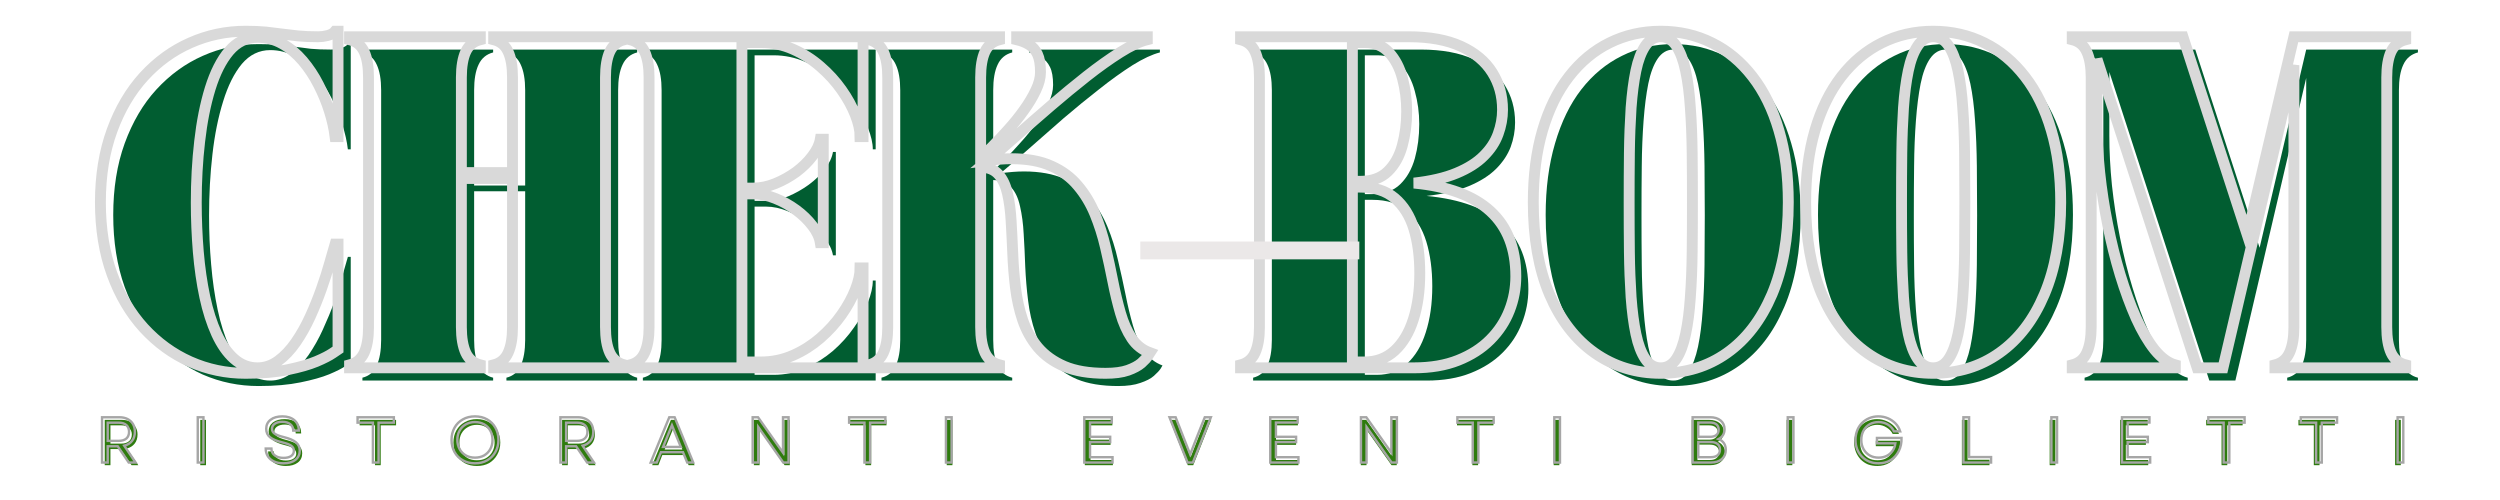 <svg xmlns="http://www.w3.org/2000/svg" xmlns:xlink="http://www.w3.org/1999/xlink" width="200" zoomAndPan="magnify" viewBox="0 0 150 30" height="40" preserveAspectRatio="xMidYMid meet" version="1.0"><defs><g/><clipPath id="c4f66b901e"><path d="M 2.418 0 L 147.578 0 L 147.578 27 L 2.418 27 Z M 2.418 0 " clip-rule="nonzero"/></clipPath><clipPath id="ce10c6e662"><path d="M 68.418 14.492 L 81.559 14.492 L 81.559 15.559 L 68.418 15.559 Z M 68.418 14.492 " clip-rule="nonzero"/></clipPath></defs><g fill="#015d31" fill-opacity="1"><g transform="translate(6.013, 22.834)"><g><path d="M 0.781 -9.938 C 0.781 -11.531 1.008 -12.961 1.469 -14.234 C 1.938 -15.516 2.57 -16.594 3.375 -17.469 C 4.188 -18.352 5.113 -19.023 6.156 -19.484 C 7.207 -19.953 8.32 -20.188 9.5 -20.188 C 9.969 -20.188 10.367 -20.172 10.703 -20.141 C 11.047 -20.109 11.367 -20.07 11.672 -20.031 C 11.973 -19.988 12.297 -19.945 12.641 -19.906 C 12.984 -19.875 13.383 -19.859 13.844 -19.859 C 14.02 -19.859 14.207 -19.883 14.406 -19.938 C 14.613 -19.988 14.766 -20.07 14.859 -20.188 L 15.031 -20.188 L 15.031 -13.875 L 14.859 -13.875 C 14.805 -14.344 14.691 -14.848 14.516 -15.391 C 14.348 -15.93 14.129 -16.461 13.859 -16.984 C 13.598 -17.504 13.285 -17.977 12.922 -18.406 C 12.555 -18.844 12.145 -19.188 11.688 -19.438 C 11.238 -19.695 10.742 -19.828 10.203 -19.828 C 9.535 -19.828 8.969 -19.551 8.5 -19 C 8.039 -18.445 7.664 -17.695 7.375 -16.75 C 7.082 -15.812 6.867 -14.754 6.734 -13.578 C 6.598 -12.398 6.531 -11.176 6.531 -9.906 C 6.531 -8.914 6.57 -7.938 6.656 -6.969 C 6.738 -6 6.867 -5.094 7.047 -4.25 C 7.223 -3.414 7.457 -2.676 7.75 -2.031 C 8.039 -1.395 8.391 -0.895 8.797 -0.531 C 9.203 -0.176 9.672 0 10.203 0 C 10.648 0 11.062 -0.141 11.438 -0.422 C 11.82 -0.703 12.176 -1.07 12.5 -1.531 C 12.82 -2 13.109 -2.508 13.359 -3.062 C 13.617 -3.625 13.848 -4.18 14.047 -4.734 C 14.242 -5.297 14.406 -5.812 14.531 -6.281 C 14.664 -6.758 14.773 -7.141 14.859 -7.422 L 15.031 -7.422 L 15.031 -1.094 C 15.031 -1.094 14.926 -1.02 14.719 -0.875 C 14.508 -0.727 14.18 -0.562 13.734 -0.375 C 13.297 -0.195 12.723 -0.035 12.016 0.109 C 11.316 0.254 10.477 0.328 9.5 0.328 C 8.32 0.328 7.207 0.098 6.156 -0.359 C 5.113 -0.828 4.188 -1.5 3.375 -2.375 C 2.57 -3.258 1.938 -4.336 1.469 -5.609 C 1.008 -6.891 0.781 -8.332 0.781 -9.938 Z M 0.781 -9.938 "/></g></g></g><g fill="#015d31" fill-opacity="1"><g transform="translate(21.307, 22.834)"><g><path d="M 1.562 -17.422 C 1.562 -18.066 1.473 -18.578 1.297 -18.953 C 1.129 -19.336 0.844 -19.582 0.438 -19.688 L 0.438 -19.859 L 8.281 -19.859 L 8.281 -19.688 C 7.875 -19.582 7.582 -19.336 7.406 -18.953 C 7.227 -18.578 7.141 -18.066 7.141 -17.422 L 7.141 -11.703 L 10.203 -11.703 L 10.203 -17.422 C 10.203 -18.066 10.113 -18.578 9.938 -18.953 C 9.77 -19.336 9.484 -19.582 9.078 -19.688 L 9.078 -19.859 L 16.922 -19.859 L 16.922 -19.688 C 16.516 -19.582 16.223 -19.336 16.047 -18.953 C 15.867 -18.578 15.781 -18.066 15.781 -17.422 L 15.781 -2.438 C 15.781 -1.801 15.867 -1.289 16.047 -0.906 C 16.223 -0.52 16.516 -0.273 16.922 -0.172 L 16.922 0 L 9.078 0 L 9.078 -0.172 C 9.484 -0.273 9.77 -0.52 9.938 -0.906 C 10.113 -1.289 10.203 -1.801 10.203 -2.438 L 10.203 -11.359 L 7.141 -11.359 L 7.141 -2.438 C 7.141 -1.801 7.227 -1.289 7.406 -0.906 C 7.582 -0.52 7.875 -0.273 8.281 -0.172 L 8.281 0 L 0.438 0 L 0.438 -0.172 C 0.844 -0.273 1.129 -0.52 1.297 -0.906 C 1.473 -1.289 1.562 -1.801 1.562 -2.438 Z M 1.562 -17.422 "/></g></g></g><g fill="#015d31" fill-opacity="1"><g transform="translate(38.134, 22.834)"><g><path d="M 14.406 0 L 0.438 0 L 0.438 -0.172 C 0.844 -0.273 1.129 -0.52 1.297 -0.906 C 1.473 -1.289 1.562 -1.801 1.562 -2.438 L 1.562 -17.422 C 1.562 -18.066 1.473 -18.578 1.297 -18.953 C 1.129 -19.336 0.844 -19.582 0.438 -19.688 L 0.438 -19.859 L 14.406 -19.859 L 14.406 -13.875 L 14.234 -13.875 C 14.234 -14.25 14.133 -14.68 13.938 -15.172 C 13.75 -15.66 13.473 -16.16 13.109 -16.672 C 12.754 -17.18 12.332 -17.648 11.844 -18.078 C 11.352 -18.504 10.805 -18.848 10.203 -19.109 C 9.598 -19.379 8.957 -19.516 8.281 -19.516 L 7.141 -19.516 L 7.141 -10.781 L 7.828 -10.781 C 8.254 -10.781 8.691 -10.867 9.141 -11.047 C 9.586 -11.234 10.004 -11.469 10.391 -11.75 C 10.773 -12.031 11.098 -12.344 11.359 -12.688 C 11.629 -13.039 11.789 -13.383 11.844 -13.719 L 12.016 -13.719 L 12.016 -7.516 L 11.844 -7.516 C 11.789 -7.848 11.629 -8.188 11.359 -8.531 C 11.098 -8.875 10.773 -9.188 10.391 -9.469 C 10.004 -9.75 9.586 -9.977 9.141 -10.156 C 8.691 -10.344 8.254 -10.438 7.828 -10.438 L 7.141 -10.438 L 7.141 -0.344 L 8.281 -0.344 C 8.957 -0.344 9.598 -0.477 10.203 -0.75 C 10.805 -1.02 11.352 -1.363 11.844 -1.781 C 12.332 -2.207 12.754 -2.676 13.109 -3.188 C 13.473 -3.695 13.75 -4.195 13.938 -4.688 C 14.133 -5.176 14.234 -5.613 14.234 -6 L 14.406 -6 Z M 14.406 0 "/></g></g></g><g fill="#015d31" fill-opacity="1"><g transform="translate(52.452, 22.834)"><g><path d="M 1.562 -17.422 C 1.562 -18.066 1.473 -18.578 1.297 -18.953 C 1.129 -19.336 0.844 -19.582 0.438 -19.688 L 0.438 -19.859 L 8.281 -19.859 L 8.281 -19.688 C 7.875 -19.582 7.582 -19.336 7.406 -18.953 C 7.227 -18.578 7.141 -18.066 7.141 -17.422 L 7.141 -12.578 C 7.328 -12.754 7.566 -12.992 7.859 -13.297 C 8.16 -13.598 8.473 -13.93 8.797 -14.297 C 9.129 -14.66 9.441 -15.047 9.734 -15.453 C 10.023 -15.859 10.266 -16.254 10.453 -16.641 C 10.641 -17.035 10.734 -17.398 10.734 -17.734 C 10.734 -18.203 10.672 -18.562 10.547 -18.812 C 10.422 -19.07 10.25 -19.266 10.031 -19.391 C 9.82 -19.516 9.578 -19.613 9.297 -19.688 L 9.297 -19.859 L 17.141 -19.859 L 17.141 -19.688 C 16.68 -19.57 16.133 -19.316 15.5 -18.922 C 14.875 -18.523 14.207 -18.047 13.5 -17.484 C 12.789 -16.93 12.078 -16.348 11.359 -15.734 C 10.648 -15.117 9.969 -14.52 9.312 -13.938 C 8.664 -13.363 8.086 -12.863 7.578 -12.438 C 8.086 -12.508 8.555 -12.547 8.984 -12.547 C 9.941 -12.547 10.742 -12.398 11.391 -12.109 C 12.035 -11.816 12.566 -11.422 12.984 -10.922 C 13.398 -10.422 13.738 -9.852 14 -9.219 C 14.258 -8.594 14.469 -7.93 14.625 -7.234 C 14.789 -6.535 14.941 -5.848 15.078 -5.172 C 15.211 -4.492 15.363 -3.863 15.531 -3.281 C 15.695 -2.695 15.922 -2.195 16.203 -1.781 C 16.484 -1.363 16.848 -1.07 17.297 -0.906 C 17.297 -0.906 17.258 -0.844 17.188 -0.719 C 17.113 -0.602 16.977 -0.457 16.781 -0.281 C 16.594 -0.113 16.32 0.023 15.969 0.141 C 15.625 0.266 15.18 0.328 14.641 0.328 C 13.648 0.328 12.828 0.191 12.172 -0.078 C 11.516 -0.359 10.984 -0.738 10.578 -1.219 C 10.18 -1.695 9.879 -2.242 9.672 -2.859 C 9.461 -3.473 9.316 -4.117 9.234 -4.797 C 9.148 -5.473 9.094 -6.156 9.062 -6.844 C 9.039 -7.531 9.008 -8.18 8.969 -8.797 C 8.938 -9.41 8.863 -9.961 8.75 -10.453 C 8.645 -10.941 8.469 -11.32 8.219 -11.594 C 7.969 -11.875 7.609 -12.02 7.141 -12.031 L 7.141 -2.438 C 7.141 -1.801 7.227 -1.289 7.406 -0.906 C 7.582 -0.52 7.875 -0.273 8.281 -0.172 L 8.281 0 L 0.438 0 L 0.438 -0.172 C 0.844 -0.273 1.129 -0.52 1.297 -0.906 C 1.473 -1.289 1.562 -1.801 1.562 -2.438 Z M 1.562 -17.422 "/></g></g></g><g fill="#015d31" fill-opacity="1"><g transform="translate(69.663, 22.834)"><g/></g></g><g fill="#015d31" fill-opacity="1"><g transform="translate(74.749, 22.834)"><g><path d="M 1.562 -17.422 C 1.562 -18.066 1.473 -18.578 1.297 -18.953 C 1.129 -19.336 0.844 -19.582 0.438 -19.688 L 0.438 -19.859 L 10.516 -19.859 C 11.773 -19.859 12.82 -19.664 13.656 -19.281 C 14.488 -18.906 15.113 -18.391 15.531 -17.734 C 15.945 -17.078 16.156 -16.328 16.156 -15.484 C 16.156 -14.984 16.066 -14.492 15.891 -14.016 C 15.711 -13.547 15.422 -13.109 15.016 -12.703 C 14.617 -12.305 14.078 -11.961 13.391 -11.672 C 12.711 -11.391 11.863 -11.191 10.844 -11.078 C 14.914 -10.691 16.953 -8.828 16.953 -5.484 C 16.953 -4.773 16.82 -4.094 16.562 -3.438 C 16.312 -2.781 15.926 -2.191 15.406 -1.672 C 14.895 -1.16 14.258 -0.754 13.5 -0.453 C 12.738 -0.148 11.852 0 10.844 0 L 0.438 0 L 0.438 -0.172 C 0.844 -0.273 1.129 -0.52 1.297 -0.906 C 1.473 -1.289 1.562 -1.801 1.562 -2.438 Z M 7.141 -0.344 L 7.859 -0.344 C 8.578 -0.344 9.18 -0.566 9.672 -1.016 C 10.172 -1.473 10.547 -2.098 10.797 -2.891 C 11.055 -3.691 11.188 -4.613 11.188 -5.656 C 11.188 -6.664 11.066 -7.562 10.828 -8.344 C 10.586 -9.125 10.207 -9.734 9.688 -10.172 C 9.164 -10.617 8.473 -10.844 7.609 -10.844 L 7.141 -10.844 Z M 7.891 -19.516 L 7.141 -19.516 L 7.141 -11.188 L 7.609 -11.188 C 8.305 -11.188 8.859 -11.383 9.266 -11.781 C 9.672 -12.176 9.961 -12.691 10.141 -13.328 C 10.316 -13.961 10.406 -14.648 10.406 -15.391 C 10.406 -16.078 10.316 -16.734 10.141 -17.359 C 9.973 -17.992 9.707 -18.508 9.344 -18.906 C 8.977 -19.312 8.492 -19.516 7.891 -19.516 Z M 7.891 -19.516 "/></g></g></g><g fill="#015d31" fill-opacity="1"><g transform="translate(91.959, 22.834)"><g><path d="M 0.781 -9.938 C 0.781 -11.531 0.969 -12.961 1.344 -14.234 C 1.719 -15.516 2.242 -16.594 2.922 -17.469 C 3.609 -18.352 4.422 -19.023 5.359 -19.484 C 6.297 -19.953 7.32 -20.188 8.438 -20.188 C 9.551 -20.188 10.57 -19.953 11.5 -19.484 C 12.438 -19.023 13.25 -18.352 13.938 -17.469 C 14.625 -16.594 15.148 -15.516 15.516 -14.234 C 15.891 -12.961 16.078 -11.531 16.078 -9.938 C 16.078 -7.781 15.75 -5.938 15.094 -4.406 C 14.445 -2.875 13.547 -1.703 12.391 -0.891 C 11.242 -0.078 9.926 0.328 8.438 0.328 C 6.945 0.328 5.625 -0.078 4.469 -0.891 C 3.312 -1.703 2.406 -2.875 1.75 -4.406 C 1.102 -5.938 0.781 -7.781 0.781 -9.938 Z M 6.531 -9.906 C 6.531 -8.895 6.535 -7.906 6.547 -6.938 C 6.555 -5.977 6.594 -5.078 6.656 -4.234 C 6.719 -3.398 6.812 -2.664 6.938 -2.031 C 7.07 -1.395 7.258 -0.895 7.5 -0.531 C 7.738 -0.176 8.051 0 8.438 0 C 8.812 0 9.117 -0.176 9.359 -0.531 C 9.598 -0.895 9.785 -1.395 9.922 -2.031 C 10.055 -2.664 10.148 -3.398 10.203 -4.234 C 10.266 -5.078 10.301 -5.977 10.312 -6.938 C 10.32 -7.906 10.328 -8.895 10.328 -9.906 C 10.328 -10.914 10.32 -11.906 10.312 -12.875 C 10.301 -13.852 10.266 -14.758 10.203 -15.594 C 10.148 -16.438 10.055 -17.176 9.922 -17.812 C 9.785 -18.457 9.594 -18.957 9.344 -19.312 C 9.102 -19.676 8.801 -19.859 8.438 -19.859 C 8.062 -19.859 7.75 -19.676 7.5 -19.312 C 7.258 -18.957 7.07 -18.457 6.938 -17.812 C 6.812 -17.176 6.719 -16.438 6.656 -15.594 C 6.594 -14.758 6.555 -13.852 6.547 -12.875 C 6.535 -11.906 6.531 -10.914 6.531 -9.906 Z M 6.531 -9.906 "/></g></g></g><g fill="#015d31" fill-opacity="1"><g transform="translate(108.299, 22.834)"><g><path d="M 0.781 -9.938 C 0.781 -11.531 0.969 -12.961 1.344 -14.234 C 1.719 -15.516 2.242 -16.594 2.922 -17.469 C 3.609 -18.352 4.422 -19.023 5.359 -19.484 C 6.297 -19.953 7.32 -20.188 8.438 -20.188 C 9.551 -20.188 10.57 -19.953 11.5 -19.484 C 12.438 -19.023 13.25 -18.352 13.938 -17.469 C 14.625 -16.594 15.148 -15.516 15.516 -14.234 C 15.891 -12.961 16.078 -11.531 16.078 -9.938 C 16.078 -7.781 15.75 -5.938 15.094 -4.406 C 14.445 -2.875 13.547 -1.703 12.391 -0.891 C 11.242 -0.078 9.926 0.328 8.438 0.328 C 6.945 0.328 5.625 -0.078 4.469 -0.891 C 3.312 -1.703 2.406 -2.875 1.75 -4.406 C 1.102 -5.938 0.781 -7.781 0.781 -9.938 Z M 6.531 -9.906 C 6.531 -8.895 6.535 -7.906 6.547 -6.938 C 6.555 -5.977 6.594 -5.078 6.656 -4.234 C 6.719 -3.398 6.812 -2.664 6.938 -2.031 C 7.07 -1.395 7.258 -0.895 7.5 -0.531 C 7.738 -0.176 8.051 0 8.438 0 C 8.812 0 9.117 -0.176 9.359 -0.531 C 9.598 -0.895 9.785 -1.395 9.922 -2.031 C 10.055 -2.664 10.148 -3.398 10.203 -4.234 C 10.266 -5.078 10.301 -5.977 10.312 -6.938 C 10.32 -7.906 10.328 -8.895 10.328 -9.906 C 10.328 -10.914 10.32 -11.906 10.312 -12.875 C 10.301 -13.852 10.266 -14.758 10.203 -15.594 C 10.148 -16.438 10.055 -17.176 9.922 -17.812 C 9.785 -18.457 9.594 -18.957 9.344 -19.312 C 9.102 -19.676 8.801 -19.859 8.438 -19.859 C 8.062 -19.859 7.75 -19.676 7.5 -19.312 C 7.258 -18.957 7.07 -18.457 6.938 -17.812 C 6.812 -17.176 6.719 -16.438 6.656 -15.594 C 6.594 -14.758 6.555 -13.852 6.547 -12.875 C 6.535 -11.906 6.531 -10.914 6.531 -9.906 Z M 6.531 -9.906 "/></g></g></g><g fill="#015d31" fill-opacity="1"><g transform="translate(124.638, 22.834)"><g><path d="M 0.438 -0.172 C 0.844 -0.273 1.129 -0.52 1.297 -0.906 C 1.473 -1.289 1.562 -1.801 1.562 -2.438 L 1.562 -17.422 C 1.562 -18.066 1.473 -18.578 1.297 -18.953 C 1.129 -19.336 0.844 -19.582 0.438 -19.688 L 0.438 -19.859 L 7.078 -19.859 L 10.938 -7.969 L 13.734 -19.859 L 20.438 -19.859 L 20.438 -19.688 C 20.031 -19.582 19.738 -19.336 19.562 -18.953 C 19.383 -18.578 19.297 -18.066 19.297 -17.422 L 19.297 -2.438 C 19.297 -1.801 19.383 -1.289 19.562 -0.906 C 19.738 -0.52 20.031 -0.273 20.438 -0.172 L 20.438 0 L 12.594 0 L 12.594 -0.172 C 13 -0.273 13.289 -0.52 13.469 -0.906 C 13.645 -1.289 13.734 -1.801 13.734 -2.438 L 13.734 -18.156 L 9.484 0 L 7.922 0 L 1.922 -18.516 L 1.922 -14.703 C 1.922 -13.766 1.973 -12.77 2.078 -11.719 C 2.191 -10.676 2.352 -9.629 2.562 -8.578 C 2.77 -7.535 3.02 -6.535 3.312 -5.578 C 3.602 -4.617 3.922 -3.75 4.266 -2.969 C 4.617 -2.195 4.988 -1.566 5.375 -1.078 C 5.77 -0.586 6.188 -0.285 6.625 -0.172 L 6.625 0 L 0.438 0 Z M 0.438 -0.172 "/></g></g></g><g clip-path="url(#c4f66b901e)"><path stroke-linecap="butt" transform="matrix(0.726, 0, 0, 0.726, 2.158, 8.274)" fill="none" stroke-linejoin="miter" d="M 5.326 5.316 C 5.326 3.11 5.649 1.135 6.289 -0.615 C 6.929 -2.369 7.807 -3.855 8.915 -5.071 C 10.029 -6.287 11.305 -7.218 12.747 -7.853 C 14.19 -8.494 15.713 -8.817 17.327 -8.817 C 17.984 -8.817 18.544 -8.79 19.012 -8.747 C 19.475 -8.698 19.916 -8.644 20.33 -8.585 C 20.745 -8.531 21.192 -8.478 21.66 -8.429 C 22.133 -8.381 22.688 -8.359 23.328 -8.359 C 23.57 -8.359 23.829 -8.391 24.109 -8.461 C 24.388 -8.537 24.593 -8.655 24.722 -8.817 L 24.964 -8.817 L 24.964 -0.103 L 24.722 -0.103 C 24.641 -0.76 24.485 -1.46 24.254 -2.197 C 24.023 -2.945 23.721 -3.677 23.35 -4.398 C 22.984 -5.119 22.548 -5.776 22.047 -6.368 C 21.541 -6.96 20.976 -7.434 20.352 -7.783 C 19.733 -8.133 19.05 -8.311 18.312 -8.311 C 17.387 -8.311 16.606 -7.929 15.96 -7.17 C 15.32 -6.411 14.803 -5.383 14.4 -4.086 C 14.001 -2.794 13.711 -1.336 13.528 0.29 C 13.339 1.915 13.248 3.599 13.248 5.343 C 13.248 6.721 13.307 8.072 13.415 9.401 C 13.528 10.731 13.705 11.974 13.953 13.136 C 14.2 14.293 14.529 15.311 14.927 16.193 C 15.331 17.07 15.81 17.759 16.369 18.255 C 16.929 18.75 17.58 19.003 18.312 19.003 C 18.92 19.003 19.491 18.809 20.018 18.427 C 20.546 18.039 21.03 17.528 21.471 16.893 C 21.913 16.252 22.311 15.547 22.661 14.778 C 23.011 14.008 23.323 13.239 23.592 12.474 C 23.866 11.705 24.092 10.989 24.275 10.332 C 24.458 9.676 24.609 9.159 24.722 8.777 L 24.964 8.777 L 24.964 17.49 C 24.964 17.49 24.819 17.587 24.528 17.786 C 24.238 17.985 23.791 18.217 23.183 18.475 C 22.575 18.728 21.789 18.954 20.82 19.153 C 19.851 19.358 18.689 19.455 17.327 19.455 C 15.713 19.455 14.19 19.137 12.747 18.497 C 11.305 17.856 10.029 16.925 8.915 15.714 C 7.807 14.498 6.929 13.018 6.289 11.263 C 5.649 9.514 5.326 7.528 5.326 5.316 Z M 27.483 -5.001 C 27.483 -5.894 27.365 -6.599 27.123 -7.121 C 26.88 -7.643 26.482 -7.977 25.917 -8.117 L 25.917 -8.359 L 36.724 -8.359 L 36.724 -8.117 C 36.164 -7.977 35.761 -7.643 35.518 -7.121 C 35.282 -6.599 35.158 -5.894 35.158 -5.001 L 35.158 2.868 L 39.383 2.868 L 39.383 -5.001 C 39.383 -5.894 39.264 -6.599 39.022 -7.121 C 38.785 -7.643 38.387 -7.977 37.827 -8.117 L 37.827 -8.359 L 48.623 -8.359 L 48.623 -8.117 C 48.064 -7.977 47.665 -7.643 47.423 -7.121 C 47.186 -6.599 47.068 -5.894 47.068 -5.001 L 47.068 15.644 C 47.068 16.522 47.186 17.227 47.423 17.754 C 47.665 18.281 48.064 18.615 48.623 18.76 L 48.623 19.003 L 37.827 19.003 L 37.827 18.76 C 38.387 18.615 38.785 18.281 39.022 17.754 C 39.264 17.227 39.383 16.522 39.383 15.644 L 39.383 3.352 L 35.158 3.352 L 35.158 15.644 C 35.158 16.522 35.282 17.227 35.518 17.754 C 35.761 18.281 36.164 18.615 36.724 18.76 L 36.724 19.003 L 25.917 19.003 L 25.917 18.76 C 26.482 18.615 26.88 18.281 27.123 17.754 C 27.365 17.227 27.483 16.522 27.483 15.644 Z M 68.354 19.003 L 49.102 19.003 L 49.102 18.76 C 49.667 18.615 50.066 18.281 50.303 17.754 C 50.545 17.227 50.669 16.522 50.669 15.644 L 50.669 -5.001 C 50.669 -5.894 50.545 -6.599 50.303 -7.121 C 50.066 -7.643 49.667 -7.977 49.102 -8.117 L 49.102 -8.359 L 68.354 -8.359 L 68.354 -0.103 L 68.111 -0.103 C 68.111 -0.631 67.977 -1.234 67.713 -1.906 C 67.449 -2.579 67.073 -3.268 66.578 -3.968 C 66.082 -4.673 65.496 -5.313 64.823 -5.894 C 64.15 -6.481 63.402 -6.96 62.568 -7.326 C 61.734 -7.697 60.851 -7.88 59.909 -7.88 L 58.343 -7.88 L 58.343 4.148 L 59.28 4.148 C 59.877 4.148 60.48 4.025 61.093 3.777 C 61.707 3.53 62.283 3.207 62.821 2.819 C 63.354 2.421 63.8 1.985 64.161 1.506 C 64.527 1.022 64.748 0.559 64.823 0.112 L 65.065 0.112 L 65.065 8.659 L 64.823 8.659 C 64.748 8.196 64.527 7.722 64.161 7.254 C 63.8 6.78 63.354 6.35 62.821 5.957 C 62.283 5.564 61.707 5.241 61.093 4.999 C 60.48 4.751 59.877 4.627 59.28 4.627 L 58.343 4.627 L 58.343 18.518 L 59.909 18.518 C 60.851 18.518 61.734 18.335 62.568 17.969 C 63.402 17.603 64.15 17.124 64.823 16.543 C 65.496 15.956 66.082 15.316 66.578 14.611 C 67.073 13.906 67.449 13.217 67.713 12.544 C 67.977 11.872 68.111 11.274 68.111 10.747 L 68.354 10.747 Z M 70.393 -5.001 C 70.393 -5.894 70.275 -6.599 70.033 -7.121 C 69.796 -7.643 69.392 -7.977 68.833 -8.117 L 68.833 -8.359 L 79.634 -8.359 L 79.634 -8.117 C 79.074 -7.977 78.671 -7.643 78.429 -7.121 C 78.192 -6.599 78.073 -5.894 78.073 -5.001 L 78.073 1.673 C 78.332 1.431 78.66 1.102 79.069 0.688 C 79.478 0.273 79.909 -0.189 80.361 -0.695 C 80.818 -1.196 81.249 -1.729 81.647 -2.288 C 82.051 -2.848 82.379 -3.397 82.632 -3.935 C 82.89 -4.468 83.019 -4.969 83.019 -5.431 C 83.019 -6.072 82.933 -6.572 82.766 -6.922 C 82.6 -7.272 82.363 -7.536 82.067 -7.713 C 81.776 -7.891 81.437 -8.026 81.05 -8.117 L 81.05 -8.359 L 91.846 -8.359 L 91.846 -8.117 C 91.211 -7.961 90.457 -7.611 89.591 -7.062 C 88.73 -6.519 87.809 -5.862 86.83 -5.092 C 85.861 -4.328 84.882 -3.521 83.897 -2.676 C 82.912 -1.826 81.97 -1.007 81.071 -0.211 C 80.178 0.58 79.376 1.269 78.676 1.861 C 79.376 1.77 80.027 1.721 80.619 1.721 C 81.927 1.721 83.025 1.92 83.913 2.324 C 84.806 2.722 85.538 3.266 86.109 3.955 C 86.69 4.638 87.158 5.419 87.519 6.29 C 87.874 7.162 88.17 8.077 88.391 9.041 C 88.617 9.999 88.821 10.946 89.004 11.877 C 89.187 12.803 89.397 13.669 89.628 14.476 C 89.86 15.284 90.172 15.978 90.554 16.559 C 90.936 17.13 91.442 17.528 92.066 17.754 C 92.066 17.754 92.013 17.835 91.905 18.002 C 91.803 18.174 91.62 18.373 91.356 18.61 C 91.092 18.836 90.721 19.035 90.242 19.207 C 89.763 19.374 89.144 19.455 88.396 19.455 C 87.034 19.455 85.899 19.266 85 18.884 C 84.096 18.497 83.369 17.975 82.809 17.318 C 82.261 16.661 81.841 15.908 81.55 15.063 C 81.265 14.213 81.066 13.325 80.953 12.388 C 80.84 11.452 80.764 10.515 80.727 9.573 C 80.689 8.626 80.641 7.733 80.592 6.882 C 80.544 6.032 80.447 5.268 80.291 4.595 C 80.14 3.928 79.892 3.4 79.548 3.018 C 79.204 2.631 78.714 2.432 78.073 2.415 L 78.073 15.644 C 78.073 16.522 78.192 17.227 78.429 17.754 C 78.671 18.281 79.074 18.615 79.634 18.76 L 79.634 19.003 L 68.833 19.003 L 68.833 18.76 C 69.392 18.615 69.796 18.281 70.033 17.754 C 70.275 17.227 70.393 16.522 70.393 15.644 Z M 101.113 -5.001 C 101.113 -5.894 100.995 -6.599 100.753 -7.121 C 100.516 -7.643 100.112 -7.977 99.553 -8.117 L 99.553 -8.359 L 113.449 -8.359 C 115.176 -8.359 116.613 -8.095 117.771 -7.568 C 118.922 -7.041 119.778 -6.325 120.349 -5.415 C 120.919 -4.511 121.204 -3.489 121.204 -2.331 C 121.204 -1.648 121.08 -0.975 120.838 -0.319 C 120.601 0.338 120.203 0.941 119.649 1.49 C 119.1 2.044 118.352 2.518 117.405 2.911 C 116.463 3.303 115.29 3.578 113.885 3.734 C 119.498 4.261 122.302 6.834 122.302 11.441 C 122.302 12.42 122.13 13.357 121.775 14.261 C 121.425 15.16 120.892 15.973 120.182 16.683 C 119.471 17.399 118.589 17.959 117.539 18.378 C 116.495 18.793 115.273 19.003 113.885 19.003 L 99.553 19.003 L 99.553 18.76 C 100.112 18.615 100.516 18.281 100.753 17.754 C 100.995 17.227 101.113 16.522 101.113 15.644 Z M 108.794 18.518 L 109.778 18.518 C 110.769 18.518 111.603 18.211 112.286 17.587 C 112.965 16.963 113.481 16.102 113.831 15.004 C 114.186 13.906 114.364 12.641 114.364 11.199 C 114.364 9.805 114.202 8.572 113.874 7.501 C 113.546 6.436 113.018 5.596 112.297 4.983 C 111.576 4.374 110.623 4.068 109.439 4.068 L 108.794 4.068 Z M 109.821 -7.88 L 108.794 -7.88 L 108.794 3.589 L 109.439 3.589 C 110.403 3.589 111.162 3.32 111.721 2.776 C 112.281 2.232 112.679 1.522 112.916 0.645 C 113.158 -0.238 113.282 -1.185 113.282 -2.191 C 113.282 -3.155 113.164 -4.064 112.932 -4.931 C 112.706 -5.792 112.335 -6.502 111.829 -7.051 C 111.323 -7.606 110.656 -7.88 109.821 -7.88 Z M 123.745 5.316 C 123.745 3.11 123.998 1.135 124.509 -0.615 C 125.025 -2.369 125.752 -3.855 126.699 -5.071 C 127.641 -6.287 128.755 -7.218 130.041 -7.853 C 131.333 -8.494 132.743 -8.817 134.277 -8.817 C 135.816 -8.817 137.232 -8.494 138.513 -7.853 C 139.804 -7.218 140.918 -6.287 141.86 -5.071 C 142.807 -3.855 143.534 -2.369 144.045 -0.615 C 144.562 1.135 144.82 3.11 144.82 5.316 C 144.82 8.282 144.368 10.817 143.475 12.932 C 142.576 15.041 141.338 16.656 139.75 17.776 C 138.168 18.895 136.344 19.455 134.277 19.455 C 132.232 19.455 130.413 18.895 128.82 17.776 C 127.227 16.656 125.983 15.041 125.085 12.932 C 124.191 10.817 123.745 8.282 123.745 5.316 Z M 131.667 5.343 C 131.667 6.737 131.672 8.099 131.688 9.428 C 131.704 10.752 131.753 12.001 131.828 13.158 C 131.914 14.32 132.044 15.332 132.226 16.204 C 132.409 17.076 132.668 17.759 132.996 18.255 C 133.324 18.75 133.75 19.003 134.277 19.003 C 134.81 19.003 135.24 18.75 135.569 18.255 C 135.897 17.759 136.15 17.076 136.333 16.204 C 136.521 15.332 136.65 14.32 136.726 13.158 C 136.812 12.001 136.86 10.752 136.876 9.428 C 136.893 8.099 136.898 6.737 136.898 5.343 C 136.898 3.949 136.893 2.588 136.876 1.253 C 136.86 -0.082 136.812 -1.33 136.726 -2.493 C 136.65 -3.65 136.521 -4.673 136.333 -5.55 C 136.15 -6.427 135.892 -7.116 135.558 -7.611 C 135.219 -8.112 134.794 -8.359 134.277 -8.359 C 133.766 -8.359 133.346 -8.112 133.007 -7.611 C 132.673 -7.116 132.409 -6.427 132.226 -5.55 C 132.044 -4.673 131.914 -3.65 131.828 -2.493 C 131.753 -1.33 131.704 -0.082 131.688 1.253 C 131.672 2.588 131.667 3.949 131.667 5.343 Z M 146.257 5.316 C 146.257 3.11 146.51 1.135 147.021 -0.615 C 147.533 -2.369 148.265 -3.855 149.207 -5.071 C 150.154 -6.287 151.268 -7.218 152.554 -7.853 C 153.846 -8.494 155.256 -8.817 156.79 -8.817 C 158.329 -8.817 159.744 -8.494 161.025 -7.853 C 162.317 -7.218 163.431 -6.287 164.373 -5.071 C 165.32 -3.855 166.047 -2.369 166.558 -0.615 C 167.075 1.135 167.333 3.11 167.333 5.316 C 167.333 8.282 166.881 10.817 165.982 12.932 C 165.089 15.041 163.851 16.656 162.263 17.776 C 160.681 18.895 158.856 19.455 156.79 19.455 C 154.745 19.455 152.925 18.895 151.332 17.776 C 149.739 16.656 148.496 15.041 147.597 12.932 C 146.704 10.817 146.257 8.282 146.257 5.316 Z M 154.179 5.343 C 154.179 6.737 154.185 8.099 154.201 9.428 C 154.217 10.752 154.266 12.001 154.341 13.158 C 154.422 14.32 154.556 15.332 154.739 16.204 C 154.922 17.076 155.18 17.759 155.509 18.255 C 155.837 18.75 156.262 19.003 156.79 19.003 C 157.323 19.003 157.753 18.75 158.081 18.255 C 158.41 17.759 158.663 17.076 158.846 16.204 C 159.029 15.332 159.163 14.32 159.238 13.158 C 159.325 12.001 159.373 10.752 159.389 9.428 C 159.4 8.099 159.411 6.737 159.411 5.343 C 159.411 3.949 159.4 2.588 159.389 1.253 C 159.373 -0.082 159.325 -1.33 159.238 -2.493 C 159.163 -3.65 159.029 -4.673 158.846 -5.55 C 158.663 -6.427 158.404 -7.116 158.071 -7.611 C 157.732 -8.112 157.306 -8.359 156.79 -8.359 C 156.278 -8.359 155.853 -8.112 155.52 -7.611 C 155.186 -7.116 154.922 -6.427 154.739 -5.55 C 154.556 -4.673 154.422 -3.65 154.341 -2.493 C 154.266 -1.33 154.217 -0.082 154.201 1.253 C 154.185 2.588 154.179 3.949 154.179 5.343 Z M 168.286 18.76 C 168.851 18.615 169.249 18.281 169.486 17.754 C 169.728 17.227 169.852 16.522 169.852 15.644 L 169.852 -5.001 C 169.852 -5.894 169.728 -6.599 169.486 -7.121 C 169.249 -7.643 168.851 -7.977 168.286 -8.117 L 168.286 -8.359 L 177.435 -8.359 L 182.758 8.029 L 186.606 -8.359 L 195.846 -8.359 L 195.846 -8.117 C 195.281 -7.977 194.878 -7.643 194.636 -7.121 C 194.399 -6.599 194.28 -5.894 194.28 -5.001 L 194.28 15.644 C 194.28 16.522 194.399 17.227 194.636 17.754 C 194.878 18.281 195.281 18.615 195.846 18.76 L 195.846 19.003 L 185.04 19.003 L 185.04 18.76 C 185.599 18.615 186.003 18.281 186.24 17.754 C 186.482 17.227 186.606 16.522 186.606 15.644 L 186.606 -6.007 L 180.745 19.003 L 178.613 19.003 L 170.331 -6.513 L 170.331 -1.255 C 170.331 0.042 170.406 1.409 170.557 2.851 C 170.707 4.288 170.928 5.731 171.219 7.168 C 171.504 8.61 171.848 9.988 172.247 11.306 C 172.65 12.625 173.092 13.825 173.565 14.896 C 174.05 15.967 174.561 16.839 175.099 17.512 C 175.648 18.185 176.219 18.599 176.805 18.76 L 176.805 19.003 L 168.286 19.003 Z M 168.286 18.76 " stroke="#d9d9d9" stroke-width="0.9" stroke-opacity="1" stroke-miterlimit="4"/></g><g clip-path="url(#ce10c6e662)"><path fill="#ebe8e8" d="M 68.418 14.492 L 81.559 14.492 L 81.559 15.559 L 68.418 15.559 Z M 68.418 14.492 " fill-opacity="1" fill-rule="nonzero"/></g><g fill="#2e7b0e" fill-opacity="1"><g transform="translate(5.893, 27.912)"><g><path d="M 0.391 0 L 0.391 -2.719 L 1.438 -2.719 C 1.625 -2.719 1.785 -2.68 1.922 -2.609 C 2.055 -2.535 2.16 -2.43 2.234 -2.297 C 2.316 -2.172 2.359 -2.02 2.359 -1.844 C 2.359 -1.625 2.301 -1.441 2.188 -1.297 C 2.07 -1.148 1.914 -1.051 1.719 -1 L 2.406 0 L 2 0 L 1.328 -0.969 L 0.734 -0.969 L 0.734 0 Z M 0.734 -1.297 L 1.391 -1.297 C 1.586 -1.297 1.738 -1.344 1.844 -1.438 C 1.957 -1.531 2.016 -1.664 2.016 -1.844 C 2.016 -2.008 1.957 -2.141 1.844 -2.234 C 1.738 -2.336 1.586 -2.391 1.391 -2.391 L 0.734 -2.391 Z M 0.734 -1.297 "/></g></g></g><g fill="#2e7b0e" fill-opacity="1"><g transform="translate(11.625, 27.912)"><g><path d="M 0.391 0 L 0.391 -2.719 L 0.734 -2.719 L 0.734 0 Z M 0.391 0 "/></g></g></g><g fill="#2e7b0e" fill-opacity="1"><g transform="translate(15.852, 27.912)"><g><path d="M 1.297 0.047 C 1.078 0.047 0.891 0.008 0.734 -0.062 C 0.578 -0.133 0.453 -0.234 0.359 -0.359 C 0.273 -0.492 0.234 -0.648 0.234 -0.828 L 0.578 -0.828 C 0.578 -0.66 0.645 -0.523 0.781 -0.422 C 0.914 -0.328 1.086 -0.281 1.297 -0.281 C 1.484 -0.281 1.633 -0.316 1.75 -0.391 C 1.863 -0.461 1.922 -0.566 1.922 -0.703 C 1.922 -0.828 1.863 -0.926 1.75 -1 C 1.645 -1.082 1.473 -1.148 1.234 -1.203 C 0.898 -1.285 0.656 -1.391 0.5 -1.516 C 0.344 -1.641 0.266 -1.805 0.266 -2.016 C 0.266 -2.242 0.348 -2.426 0.516 -2.562 C 0.691 -2.695 0.93 -2.766 1.234 -2.766 C 1.535 -2.766 1.773 -2.688 1.953 -2.531 C 2.129 -2.383 2.219 -2.176 2.219 -1.906 L 1.891 -1.906 C 1.891 -2.07 1.828 -2.203 1.703 -2.297 C 1.586 -2.391 1.43 -2.438 1.234 -2.438 C 1.035 -2.438 0.879 -2.395 0.766 -2.312 C 0.66 -2.238 0.609 -2.141 0.609 -2.016 C 0.609 -1.898 0.66 -1.805 0.766 -1.734 C 0.867 -1.66 1.051 -1.586 1.312 -1.516 C 1.656 -1.43 1.898 -1.328 2.047 -1.203 C 2.203 -1.078 2.281 -0.914 2.281 -0.719 C 2.281 -0.477 2.191 -0.289 2.016 -0.156 C 1.836 -0.02 1.598 0.047 1.297 0.047 Z M 1.297 0.047 "/></g></g></g><g fill="#2e7b0e" fill-opacity="1"><g transform="translate(21.452, 27.912)"><g><path d="M 1.047 0 L 1.047 -2.391 L 0.125 -2.391 L 0.125 -2.719 L 2.312 -2.719 L 2.312 -2.391 L 1.391 -2.391 L 1.391 0 Z M 1.047 0 "/></g></g></g><g fill="#2e7b0e" fill-opacity="1"><g transform="translate(26.987, 27.912)"><g><path d="M 1.625 0.047 C 1.352 0.047 1.109 -0.008 0.891 -0.125 C 0.68 -0.25 0.516 -0.414 0.391 -0.625 C 0.273 -0.844 0.219 -1.086 0.219 -1.359 C 0.219 -1.629 0.273 -1.867 0.391 -2.078 C 0.516 -2.297 0.68 -2.461 0.891 -2.578 C 1.109 -2.703 1.352 -2.766 1.625 -2.766 C 1.906 -2.766 2.148 -2.703 2.359 -2.578 C 2.566 -2.461 2.727 -2.297 2.844 -2.078 C 2.969 -1.867 3.031 -1.629 3.031 -1.359 C 3.031 -1.086 2.969 -0.844 2.844 -0.625 C 2.727 -0.414 2.566 -0.25 2.359 -0.125 C 2.148 -0.008 1.906 0.047 1.625 0.047 Z M 0.578 -1.359 C 0.578 -1.148 0.617 -0.961 0.703 -0.797 C 0.797 -0.641 0.922 -0.516 1.078 -0.422 C 1.234 -0.336 1.414 -0.297 1.625 -0.297 C 1.832 -0.297 2.016 -0.336 2.172 -0.422 C 2.336 -0.516 2.461 -0.641 2.547 -0.797 C 2.641 -0.961 2.688 -1.148 2.688 -1.359 C 2.688 -1.566 2.641 -1.75 2.547 -1.906 C 2.461 -2.07 2.336 -2.195 2.172 -2.281 C 2.016 -2.375 1.832 -2.422 1.625 -2.422 C 1.414 -2.422 1.234 -2.375 1.078 -2.281 C 0.922 -2.195 0.797 -2.07 0.703 -1.906 C 0.617 -1.75 0.578 -1.566 0.578 -1.359 Z M 0.578 -1.359 "/></g></g></g><g fill="#2e7b0e" fill-opacity="1"><g transform="translate(33.334, 27.912)"><g><path d="M 0.391 0 L 0.391 -2.719 L 1.438 -2.719 C 1.625 -2.719 1.785 -2.68 1.922 -2.609 C 2.055 -2.535 2.16 -2.43 2.234 -2.297 C 2.316 -2.172 2.359 -2.02 2.359 -1.844 C 2.359 -1.625 2.301 -1.441 2.188 -1.297 C 2.07 -1.148 1.914 -1.051 1.719 -1 L 2.406 0 L 2 0 L 1.328 -0.969 L 0.734 -0.969 L 0.734 0 Z M 0.734 -1.297 L 1.391 -1.297 C 1.586 -1.297 1.738 -1.344 1.844 -1.438 C 1.957 -1.531 2.016 -1.664 2.016 -1.844 C 2.016 -2.008 1.957 -2.141 1.844 -2.234 C 1.738 -2.336 1.586 -2.391 1.391 -2.391 L 0.734 -2.391 Z M 0.734 -1.297 "/></g></g></g><g fill="#2e7b0e" fill-opacity="1"><g transform="translate(39.066, 27.912)"><g><path d="M 0.062 0 L 1.188 -2.719 L 1.5 -2.719 L 2.609 0 L 2.25 0 L 2 -0.609 L 0.672 -0.609 L 0.438 0 Z M 0.812 -0.938 L 1.875 -0.938 L 1.344 -2.234 Z M 0.812 -0.938 "/></g></g></g><g fill="#2e7b0e" fill-opacity="1"><g transform="translate(44.841, 27.912)"><g><path d="M 0.391 0 L 0.391 -2.719 L 0.719 -2.719 L 2.219 -0.594 L 2.219 -2.719 L 2.547 -2.719 L 2.547 0 L 2.234 0 L 0.734 -2.125 L 0.734 0 Z M 0.391 0 "/></g></g></g><g fill="#2e7b0e" fill-opacity="1"><g transform="translate(50.878, 27.912)"><g><path d="M 1.047 0 L 1.047 -2.391 L 0.125 -2.391 L 0.125 -2.719 L 2.312 -2.719 L 2.312 -2.391 L 1.391 -2.391 L 1.391 0 Z M 1.047 0 "/></g></g></g><g fill="#2e7b0e" fill-opacity="1"><g transform="translate(56.413, 27.912)"><g><path d="M 0.391 0 L 0.391 -2.719 L 0.734 -2.719 L 0.734 0 Z M 0.391 0 "/></g></g></g><g fill="#2e7b0e" fill-opacity="1"><g transform="translate(60.64, 27.912)"><g/></g></g><g fill="#2e7b0e" fill-opacity="1"><g transform="translate(64.696, 27.912)"><g><path d="M 0.391 0 L 0.391 -2.719 L 2.047 -2.719 L 2.047 -2.391 L 0.734 -2.391 L 0.734 -1.531 L 1.938 -1.531 L 1.938 -1.219 L 0.734 -1.219 L 0.734 -0.312 L 2.078 -0.312 L 2.078 0 Z M 0.391 0 "/></g></g></g><g fill="#2e7b0e" fill-opacity="1"><g transform="translate(70.126, 27.912)"><g><path d="M 1.141 0 L 0.062 -2.719 L 0.438 -2.719 L 0.875 -1.562 L 1.312 -0.484 L 1.734 -1.562 L 2.188 -2.719 L 2.547 -2.719 L 1.469 0 Z M 1.141 0 "/></g></g></g><g fill="#2e7b0e" fill-opacity="1"><g transform="translate(75.827, 27.912)"><g><path d="M 0.391 0 L 0.391 -2.719 L 2.047 -2.719 L 2.047 -2.391 L 0.734 -2.391 L 0.734 -1.531 L 1.938 -1.531 L 1.938 -1.219 L 0.734 -1.219 L 0.734 -0.312 L 2.078 -0.312 L 2.078 0 Z M 0.391 0 "/></g></g></g><g fill="#2e7b0e" fill-opacity="1"><g transform="translate(81.257, 27.912)"><g><path d="M 0.391 0 L 0.391 -2.719 L 0.719 -2.719 L 2.219 -0.594 L 2.219 -2.719 L 2.547 -2.719 L 2.547 0 L 2.234 0 L 0.734 -2.125 L 0.734 0 Z M 0.391 0 "/></g></g></g><g fill="#2e7b0e" fill-opacity="1"><g transform="translate(87.295, 27.912)"><g><path d="M 1.047 0 L 1.047 -2.391 L 0.125 -2.391 L 0.125 -2.719 L 2.312 -2.719 L 2.312 -2.391 L 1.391 -2.391 L 1.391 0 Z M 1.047 0 "/></g></g></g><g fill="#2e7b0e" fill-opacity="1"><g transform="translate(92.829, 27.912)"><g><path d="M 0.391 0 L 0.391 -2.719 L 0.734 -2.719 L 0.734 0 Z M 0.391 0 "/></g></g></g><g fill="#2e7b0e" fill-opacity="1"><g transform="translate(97.056, 27.912)"><g/></g></g><g fill="#2e7b0e" fill-opacity="1"><g transform="translate(101.113, 27.912)"><g><path d="M 0.391 0 L 0.391 -2.719 L 1.453 -2.719 C 1.711 -2.719 1.922 -2.648 2.078 -2.516 C 2.234 -2.391 2.312 -2.211 2.312 -1.984 C 2.312 -1.859 2.281 -1.742 2.219 -1.641 C 2.156 -1.535 2.066 -1.457 1.953 -1.406 C 2.086 -1.352 2.191 -1.27 2.266 -1.156 C 2.348 -1.039 2.391 -0.91 2.391 -0.766 C 2.391 -0.523 2.305 -0.336 2.141 -0.203 C 1.984 -0.066 1.77 0 1.5 0 Z M 0.734 -0.312 L 1.484 -0.312 C 1.66 -0.312 1.797 -0.352 1.891 -0.438 C 1.984 -0.52 2.031 -0.633 2.031 -0.781 C 2.031 -0.914 1.984 -1.023 1.891 -1.109 C 1.797 -1.191 1.66 -1.234 1.484 -1.234 L 0.734 -1.234 Z M 0.734 -1.531 L 1.438 -1.531 C 1.602 -1.531 1.727 -1.566 1.812 -1.641 C 1.906 -1.723 1.953 -1.832 1.953 -1.969 C 1.953 -2.102 1.906 -2.207 1.812 -2.281 C 1.727 -2.352 1.602 -2.391 1.438 -2.391 L 0.734 -2.391 Z M 0.734 -1.531 "/></g></g></g><g fill="#2e7b0e" fill-opacity="1"><g transform="translate(106.806, 27.912)"><g><path d="M 0.391 0 L 0.391 -2.719 L 0.734 -2.719 L 0.734 0 Z M 0.391 0 "/></g></g></g><g fill="#2e7b0e" fill-opacity="1"><g transform="translate(111.032, 27.912)"><g><path d="M 1.609 0.047 C 1.41 0.047 1.223 0.016 1.047 -0.047 C 0.879 -0.117 0.734 -0.219 0.609 -0.344 C 0.492 -0.469 0.398 -0.613 0.328 -0.781 C 0.254 -0.957 0.219 -1.148 0.219 -1.359 C 0.219 -1.555 0.25 -1.738 0.312 -1.906 C 0.383 -2.082 0.484 -2.234 0.609 -2.359 C 0.734 -2.484 0.879 -2.582 1.047 -2.656 C 1.211 -2.727 1.395 -2.766 1.594 -2.766 C 1.801 -2.766 1.992 -2.723 2.172 -2.641 C 2.348 -2.566 2.5 -2.461 2.625 -2.328 C 2.75 -2.203 2.844 -2.051 2.906 -1.875 L 2.531 -1.875 C 2.445 -2.039 2.32 -2.172 2.156 -2.266 C 2 -2.367 1.816 -2.422 1.609 -2.422 C 1.41 -2.422 1.234 -2.375 1.078 -2.281 C 0.922 -2.195 0.797 -2.07 0.703 -1.906 C 0.617 -1.75 0.578 -1.566 0.578 -1.359 C 0.578 -1.148 0.617 -0.961 0.703 -0.797 C 0.797 -0.641 0.922 -0.516 1.078 -0.422 C 1.234 -0.336 1.41 -0.297 1.609 -0.297 C 1.797 -0.297 1.957 -0.328 2.094 -0.391 C 2.238 -0.461 2.352 -0.562 2.438 -0.688 C 2.531 -0.82 2.586 -0.973 2.609 -1.141 L 1.516 -1.141 L 1.516 -1.469 L 2.984 -1.469 C 2.984 -1.176 2.926 -0.914 2.812 -0.688 C 2.695 -0.457 2.535 -0.273 2.328 -0.141 C 2.117 -0.016 1.879 0.047 1.609 0.047 Z M 1.609 0.047 "/></g></g></g><g fill="#2e7b0e" fill-opacity="1"><g transform="translate(117.322, 27.912)"><g><path d="M 0.391 0 L 0.391 -2.719 L 0.734 -2.719 L 0.734 -0.328 L 2.047 -0.328 L 2.047 0 Z M 0.391 0 "/></g></g></g><g fill="#2e7b0e" fill-opacity="1"><g transform="translate(122.589, 27.912)"><g><path d="M 0.391 0 L 0.391 -2.719 L 0.734 -2.719 L 0.734 0 Z M 0.391 0 "/></g></g></g><g fill="#2e7b0e" fill-opacity="1"><g transform="translate(126.816, 27.912)"><g><path d="M 0.391 0 L 0.391 -2.719 L 2.047 -2.719 L 2.047 -2.391 L 0.734 -2.391 L 0.734 -1.531 L 1.938 -1.531 L 1.938 -1.219 L 0.734 -1.219 L 0.734 -0.312 L 2.078 -0.312 L 2.078 0 Z M 0.391 0 "/></g></g></g><g fill="#2e7b0e" fill-opacity="1"><g transform="translate(132.246, 27.912)"><g><path d="M 1.047 0 L 1.047 -2.391 L 0.125 -2.391 L 0.125 -2.719 L 2.312 -2.719 L 2.312 -2.391 L 1.391 -2.391 L 1.391 0 Z M 1.047 0 "/></g></g></g><g fill="#2e7b0e" fill-opacity="1"><g transform="translate(137.781, 27.912)"><g><path d="M 1.047 0 L 1.047 -2.391 L 0.125 -2.391 L 0.125 -2.719 L 2.312 -2.719 L 2.312 -2.391 L 1.391 -2.391 L 1.391 0 Z M 1.047 0 "/></g></g></g><g fill="#2e7b0e" fill-opacity="1"><g transform="translate(143.315, 27.912)"><g><path d="M 0.391 0 L 0.391 -2.719 L 0.734 -2.719 L 0.734 0 Z M 0.391 0 "/></g></g></g><path stroke-linecap="butt" transform="matrix(0.123, 0, 0, 0.123, 3.968, 23.691)" fill="none" stroke-linejoin="miter" d="M 17.515 33.014 L 17.515 10.924 L 25.918 10.924 C 27.478 10.924 28.815 11.21 29.929 11.783 C 31.075 12.356 31.966 13.184 32.602 14.234 C 33.239 15.284 33.525 16.558 33.525 18.022 C 33.525 19.804 33.08 21.3 32.157 22.446 C 31.234 23.624 29.961 24.388 28.337 24.802 L 33.876 33.014 L 30.533 33.014 L 25.154 25.088 L 20.284 25.088 L 20.284 33.014 Z M 20.284 22.446 L 25.632 22.446 C 27.223 22.446 28.496 22.064 29.388 21.3 C 30.247 20.505 30.693 19.422 30.693 18.022 C 30.693 16.621 30.247 15.507 29.388 14.743 C 28.496 13.948 27.223 13.566 25.632 13.566 L 20.284 13.566 Z M 64.21 33.014 L 64.21 10.924 L 66.979 10.924 L 66.979 33.014 Z M 106.003 33.396 C 104.252 33.396 102.724 33.109 101.419 32.505 C 100.114 31.9 99.128 31.072 98.427 29.99 C 97.727 28.908 97.345 27.635 97.345 26.202 L 100.114 26.202 C 100.146 27.635 100.719 28.749 101.801 29.544 C 102.884 30.372 104.284 30.754 106.003 30.754 C 107.563 30.754 108.804 30.467 109.727 29.863 C 110.618 29.226 111.096 28.399 111.096 27.284 C 111.096 26.266 110.65 25.438 109.759 24.802 C 108.9 24.197 107.435 23.656 105.43 23.178 C 102.724 22.542 100.751 21.714 99.478 20.696 C 98.236 19.677 97.6 18.308 97.6 16.59 C 97.6 14.743 98.3 13.247 99.732 12.165 C 101.133 11.051 103.043 10.51 105.494 10.51 C 107.945 10.51 109.918 11.147 111.35 12.388 C 112.783 13.629 113.515 15.316 113.547 17.449 L 110.809 17.449 C 110.777 16.144 110.3 15.093 109.345 14.33 C 108.39 13.534 107.085 13.152 105.494 13.152 C 103.902 13.152 102.661 13.47 101.77 14.107 C 100.878 14.712 100.433 15.539 100.433 16.59 C 100.433 17.513 100.846 18.277 101.674 18.881 C 102.502 19.518 103.998 20.091 106.13 20.6 C 108.963 21.3 110.968 22.16 112.146 23.21 C 113.356 24.261 113.961 25.566 113.961 27.189 C 113.961 29.099 113.228 30.627 111.796 31.741 C 110.364 32.855 108.422 33.396 106.003 33.396 Z M 149.642 33.014 L 149.642 13.566 L 142.162 13.566 L 142.162 10.924 L 159.86 10.924 L 159.86 13.566 L 152.411 13.566 L 152.411 33.014 Z M 199.425 33.396 C 197.197 33.396 195.223 32.918 193.504 31.932 C 191.754 30.977 190.417 29.608 189.462 27.889 C 188.507 26.17 187.998 24.197 187.998 21.969 C 187.998 19.709 188.507 17.735 189.462 16.017 C 190.417 14.298 191.754 12.961 193.504 11.974 C 195.223 10.987 197.197 10.51 199.425 10.51 C 201.685 10.51 203.658 10.987 205.377 11.974 C 207.096 12.961 208.433 14.298 209.388 16.017 C 210.374 17.735 210.884 19.709 210.884 21.969 C 210.884 24.197 210.374 26.17 209.388 27.889 C 208.433 29.608 207.096 30.977 205.377 31.932 C 203.658 32.918 201.685 33.396 199.425 33.396 Z M 190.831 21.969 C 190.831 23.656 191.213 25.152 191.945 26.457 C 192.645 27.762 193.663 28.78 194.968 29.544 C 196.274 30.277 197.738 30.627 199.425 30.627 C 201.144 30.627 202.608 30.277 203.913 29.544 C 205.186 28.78 206.205 27.762 206.905 26.457 C 207.637 25.152 207.987 23.656 207.987 21.969 C 207.987 20.25 207.637 18.722 206.905 17.449 C 206.205 16.144 205.186 15.125 203.913 14.393 C 202.608 13.661 201.144 13.279 199.425 13.279 C 197.738 13.279 196.274 13.661 194.968 14.393 C 193.663 15.125 192.645 16.144 191.945 17.449 C 191.213 18.722 190.831 20.25 190.831 21.969 Z M 241.122 33.014 L 241.122 10.924 L 249.526 10.924 C 251.085 10.924 252.39 11.21 253.536 11.783 C 254.682 12.356 255.573 13.184 256.21 14.234 C 256.815 15.284 257.133 16.558 257.133 18.022 C 257.133 19.804 256.687 21.3 255.764 22.446 C 254.809 23.624 253.568 24.388 251.945 24.802 L 257.483 33.014 L 254.141 33.014 L 248.762 25.088 L 243.892 25.088 L 243.892 33.014 Z M 243.892 22.446 L 249.207 22.446 C 250.831 22.446 252.104 22.064 252.963 21.3 C 253.854 20.505 254.3 19.422 254.3 18.022 C 254.3 16.621 253.854 15.507 252.963 14.743 C 252.104 13.948 250.831 13.566 249.207 13.566 L 243.892 13.566 Z M 285.144 33.014 L 294.215 10.924 L 296.825 10.924 L 305.897 33.014 L 302.968 33.014 L 300.9 27.985 L 290.141 27.985 L 288.104 33.014 Z M 291.191 25.406 L 299.849 25.406 L 295.52 14.807 Z M 334.894 33.014 L 334.894 10.924 L 337.504 10.924 L 349.695 28.208 L 349.695 10.924 L 352.401 10.924 L 352.401 33.014 L 349.823 33.014 L 337.632 15.698 L 337.632 33.014 Z M 389.419 33.014 L 389.419 13.566 L 381.939 13.566 L 381.939 10.924 L 399.637 10.924 L 399.637 13.566 L 392.189 13.566 L 392.189 33.014 Z M 429.175 33.014 L 429.175 10.924 L 431.945 10.924 L 431.945 33.014 Z M 496.656 33.014 L 496.656 10.924 L 510.088 10.924 L 510.088 13.502 L 499.457 13.502 L 499.457 20.473 L 509.292 20.473 L 509.292 23.051 L 499.457 23.051 L 499.457 30.404 L 510.438 30.404 L 510.438 33.014 Z M 547.043 33.014 L 538.226 10.924 L 541.218 10.924 L 544.847 20.218 L 548.316 29.003 L 551.754 20.218 L 555.446 10.924 L 558.406 10.924 L 549.621 33.014 Z M 587.372 33.014 L 587.372 10.924 L 600.772 10.924 L 600.772 13.502 L 590.141 13.502 L 590.141 20.473 L 599.976 20.473 L 599.976 23.051 L 590.141 23.051 L 590.141 30.404 L 601.122 30.404 L 601.122 33.014 Z M 631.616 33.014 L 631.616 10.924 L 634.226 10.924 L 646.449 28.208 L 646.449 10.924 L 649.154 10.924 L 649.154 33.014 L 646.576 33.014 L 634.353 15.698 L 634.353 33.014 Z M 686.141 33.014 L 686.141 13.566 L 678.661 13.566 L 678.661 10.924 L 696.358 10.924 L 696.358 13.566 L 688.91 13.566 L 688.91 33.014 Z M 725.929 33.014 L 725.929 10.924 L 728.698 10.924 L 728.698 33.014 Z M 793.409 33.014 L 793.409 10.924 L 801.971 10.924 C 804.072 10.924 805.791 11.465 807.064 12.515 C 808.337 13.566 808.974 14.998 808.974 16.78 C 808.974 17.863 808.719 18.818 808.21 19.645 C 807.701 20.441 807 21.078 806.077 21.555 C 807.223 22.001 808.083 22.701 808.687 23.592 C 809.292 24.515 809.579 25.566 809.579 26.807 C 809.579 28.717 808.942 30.245 807.637 31.359 C 806.364 32.441 804.581 33.014 802.353 33.014 Z M 796.178 30.404 L 802.321 30.404 C 803.722 30.404 804.836 30.086 805.6 29.449 C 806.364 28.78 806.746 27.857 806.746 26.68 C 806.746 25.502 806.364 24.611 805.568 23.974 C 804.804 23.338 803.69 23.019 802.29 23.019 L 796.178 23.019 Z M 796.178 20.473 L 801.908 20.473 C 803.276 20.473 804.295 20.186 805.027 19.55 C 805.759 18.945 806.109 18.086 806.109 17.003 C 806.109 15.889 805.759 15.03 805.027 14.425 C 804.295 13.82 803.244 13.502 801.908 13.502 L 796.178 13.502 Z M 839.817 33.014 L 839.817 10.924 L 842.587 10.924 L 842.587 33.014 Z M 884.093 33.396 C 882.47 33.396 880.974 33.141 879.605 32.568 C 878.236 31.995 877.059 31.2 876.04 30.181 C 875.022 29.162 874.258 27.953 873.685 26.552 C 873.144 25.152 872.857 23.624 872.857 21.969 C 872.857 20.314 873.144 18.786 873.685 17.385 C 874.226 15.985 874.99 14.807 876.008 13.757 C 877.027 12.738 878.205 11.942 879.573 11.369 C 880.91 10.796 882.406 10.51 884.03 10.51 C 885.717 10.51 887.244 10.828 888.677 11.433 C 890.109 12.038 891.351 12.897 892.401 13.979 C 893.451 15.062 894.183 16.335 894.661 17.799 L 891.637 17.799 C 890.937 16.367 889.918 15.253 888.645 14.489 C 887.34 13.693 885.812 13.279 884.125 13.279 C 882.47 13.279 881.006 13.661 879.732 14.393 C 878.491 15.125 877.473 16.144 876.772 17.449 C 876.04 18.754 875.69 20.25 875.69 21.969 C 875.69 23.656 876.04 25.152 876.772 26.457 C 877.504 27.762 878.491 28.78 879.764 29.544 C 881.038 30.277 882.502 30.627 884.157 30.627 C 885.653 30.627 886.958 30.34 888.136 29.735 C 889.282 29.162 890.205 28.335 890.937 27.316 C 891.669 26.266 892.114 25.056 892.305 23.656 L 883.329 23.656 L 883.329 21.014 L 895.329 21.014 C 895.361 23.433 894.916 25.566 893.961 27.444 C 893.038 29.29 891.732 30.754 890.045 31.836 C 888.327 32.887 886.353 33.396 884.093 33.396 Z M 925.504 33.014 L 925.504 10.924 L 928.274 10.924 L 928.274 30.34 L 939 30.34 L 939 33.014 Z M 968.412 33.014 L 968.412 10.924 L 971.181 10.924 L 971.181 33.014 Z M 1002.852 33.014 L 1002.852 10.924 L 1016.252 10.924 L 1016.252 13.502 L 1005.621 13.502 L 1005.621 20.473 L 1015.457 20.473 L 1015.457 23.051 L 1005.621 23.051 L 1005.621 30.404 L 1016.603 30.404 L 1016.603 33.014 Z M 1052.443 33.014 L 1052.443 13.566 L 1044.963 13.566 L 1044.963 10.924 L 1062.661 10.924 L 1062.661 13.566 L 1055.213 13.566 L 1055.213 33.014 Z M 1097.547 33.014 L 1097.547 13.566 L 1090.067 13.566 L 1090.067 10.924 L 1107.764 10.924 L 1107.764 13.566 L 1100.316 13.566 L 1100.316 33.014 Z M 1137.303 33.014 L 1137.303 10.924 L 1140.072 10.924 L 1140.072 33.014 Z M 1137.303 33.014 " stroke="#a6a6a6" stroke-width="1.183" stroke-opacity="1" stroke-miterlimit="4"/></svg>